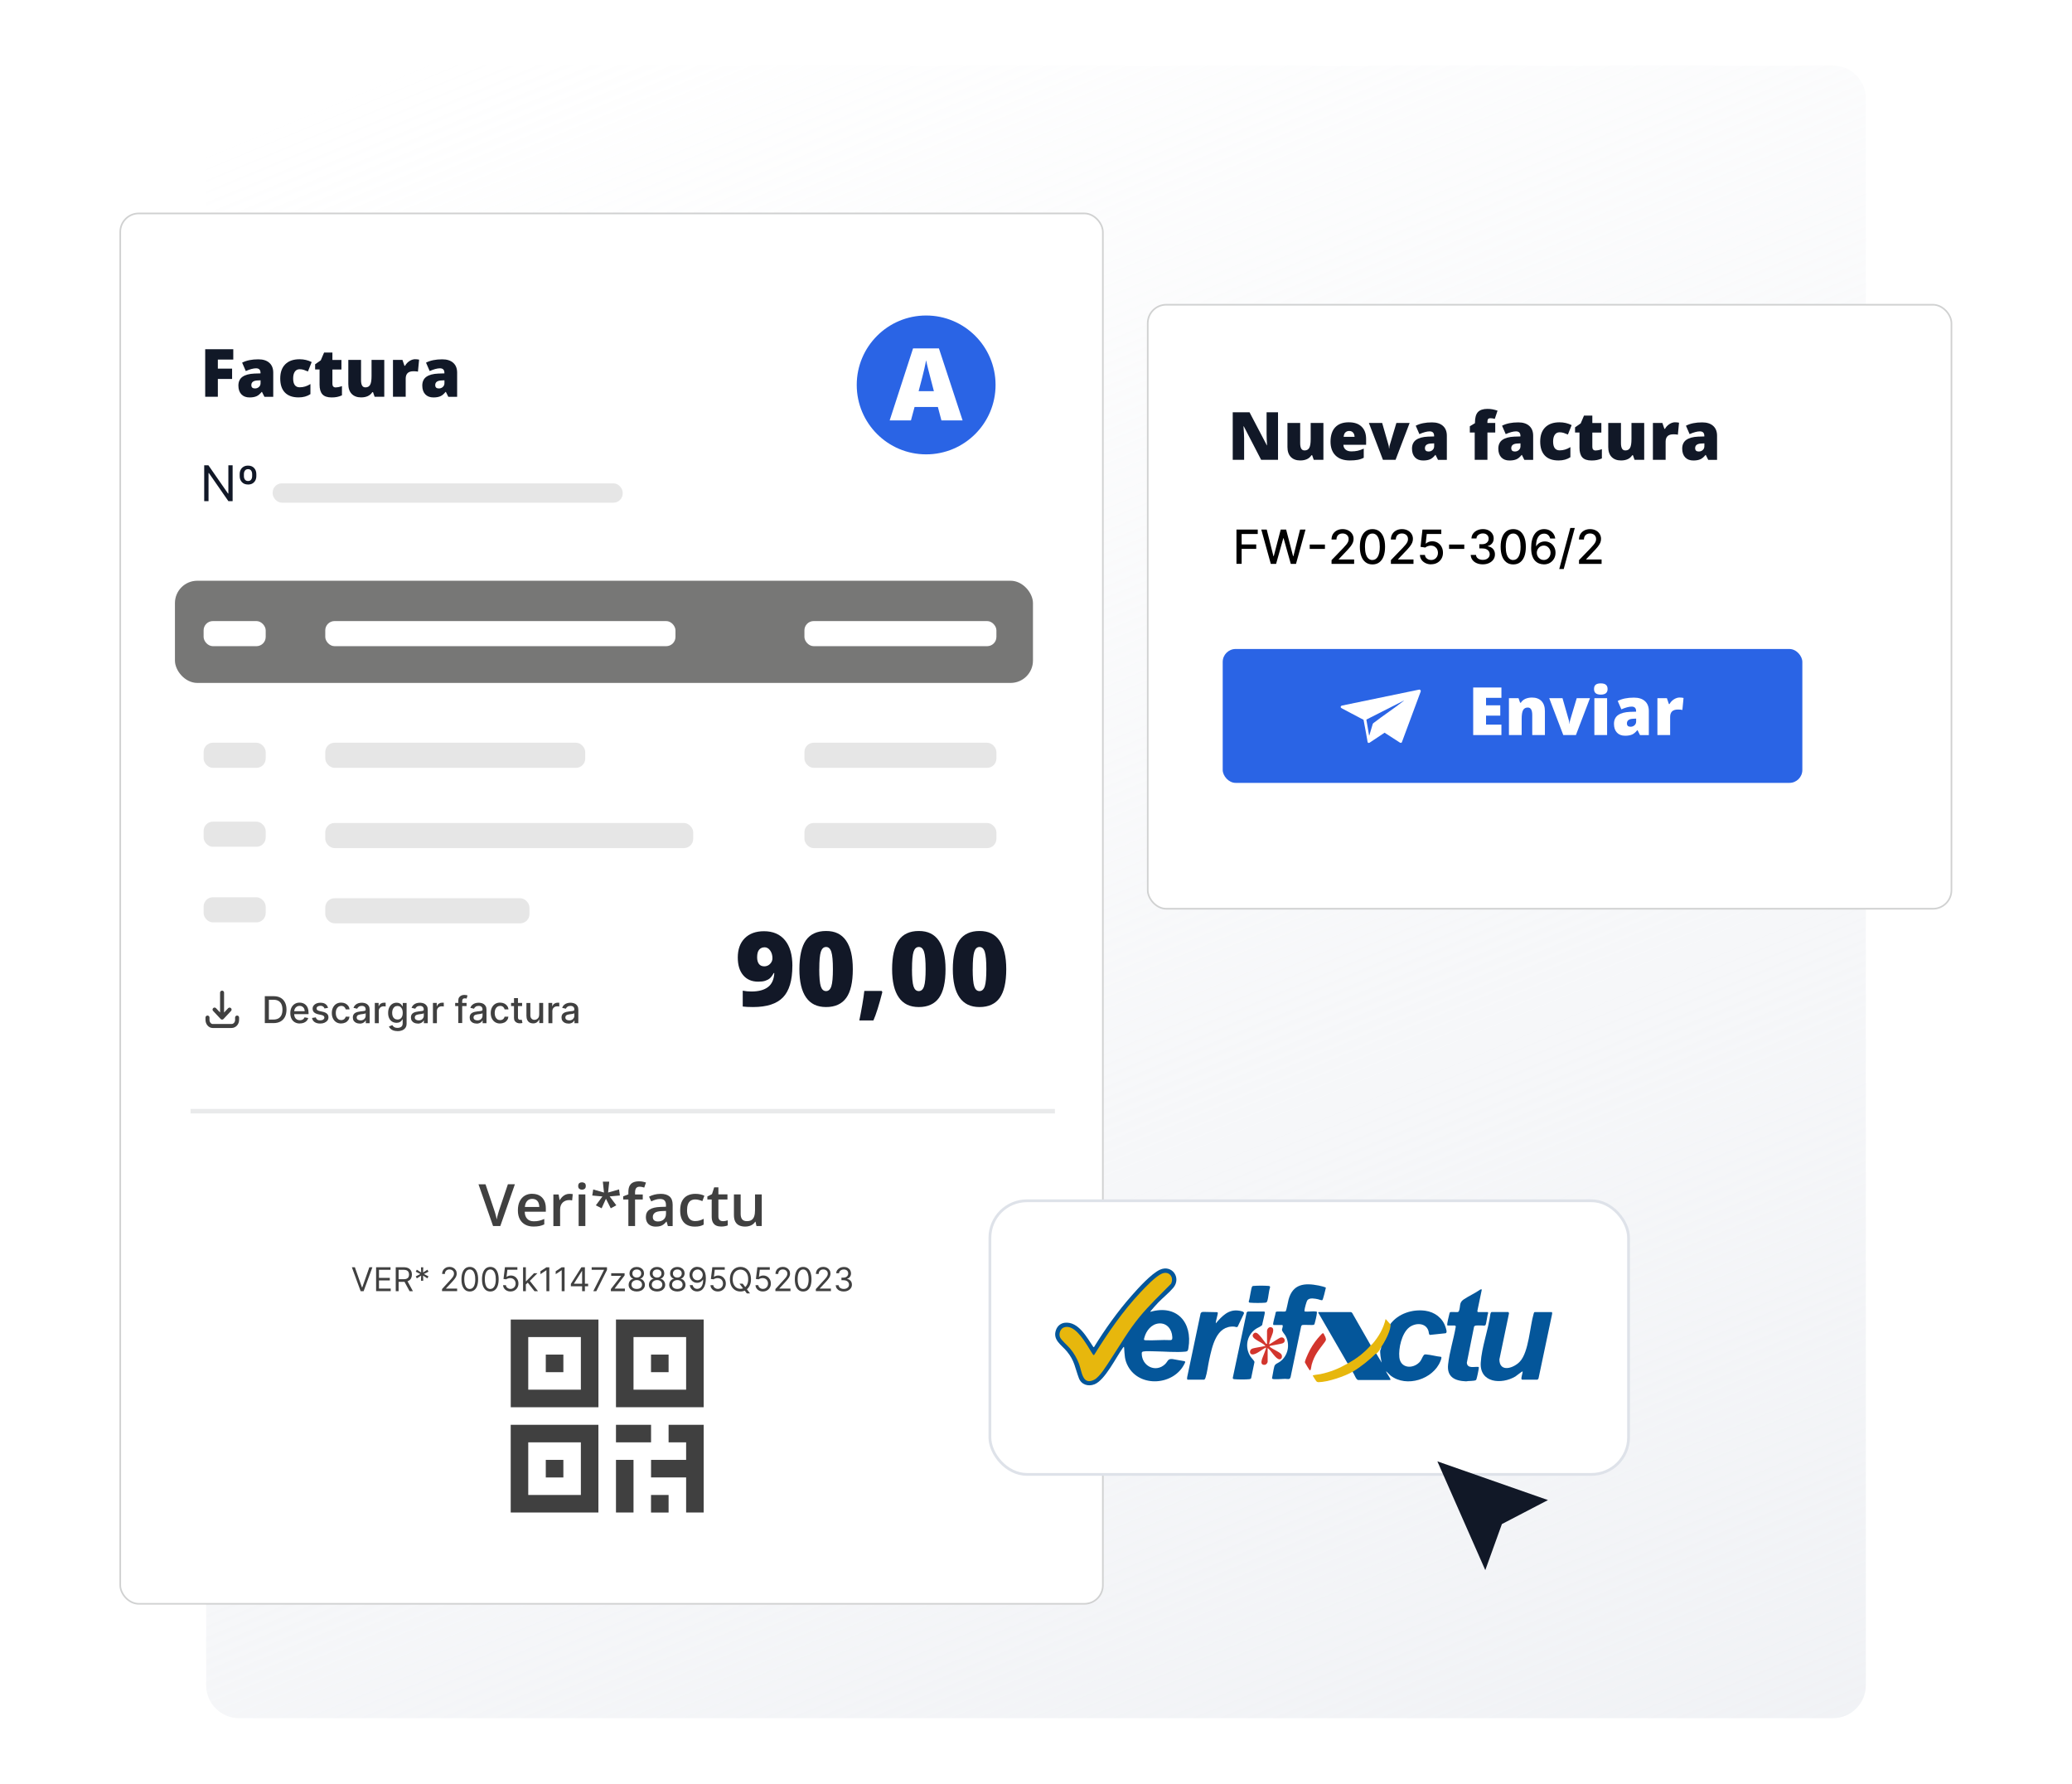 <?xml version="1.0" encoding="UTF-8"?>
<svg xmlns="http://www.w3.org/2000/svg" xmlns:xlink="http://www.w3.org/1999/xlink" id="Capa_1" data-name="Capa 1" viewBox="0 0 560 482">
  <defs>
    <style>
      .cls-1 {
        fill: #1d1d1b;
        opacity: .6;
      }

      .cls-2 {
        filter: url(#drop-shadow-22);
      }

      .cls-2, .cls-3 {
        stroke: #d0d1d1;
        stroke-miterlimit: 10;
        stroke-width: .44px;
      }

      .cls-2, .cls-3, .cls-4, .cls-5 {
        fill: #fff;
      }

      .cls-3 {
        filter: url(#drop-shadow-20);
      }

      .cls-6 {
        isolation: isolate;
        opacity: .1;
        stroke: #1f2937;
        stroke-width: 1.22px;
      }

      .cls-6, .cls-7 {
        fill: none;
      }

      .cls-8 {
        fill: #d2352d;
      }

      .cls-9 {
        fill: #e7b70d;
      }

      .cls-10 {
        fill: url(#Degradado_sin_nombre_2);
      }

      .cls-7 {
        stroke: #404040;
        stroke-linecap: round;
        stroke-linejoin: round;
        stroke-width: 1.08px;
      }

      .cls-11 {
        fill: #404040;
      }

      .cls-12 {
        fill: #111827;
      }

      .cls-13 {
        fill: #04579a;
      }

      .cls-14 {
        fill: #04569a;
      }

      .cls-15 {
        fill: #2a64e5;
      }

      .cls-5 {
        filter: url(#drop-shadow-23);
        stroke: #dee2e9;
        stroke-width: .75px;
      }

      .cls-16 {
        fill: #121827;
      }

      .cls-17 {
        fill: #e6e6e6;
      }
    </style>
    <linearGradient id="Degradado_sin_nombre_2" data-name="Degradado sin nombre 2" x1="317.47" y1="916.18" x2="588.41" y2="262.07" gradientTransform="translate(-140.96 907.34) scale(1 -1)" gradientUnits="userSpaceOnUse">
      <stop offset="0" stop-color="#edeff3" stop-opacity="0"></stop>
      <stop offset="1" stop-color="#edeff3"></stop>
    </linearGradient>
    <filter id="drop-shadow-20" x="25.05" y="50.32" width="280.32" height="390.48" filterUnits="userSpaceOnUse">
      <feOffset dx="1.18" dy="1.18"></feOffset>
      <feGaussianBlur result="blur" stdDeviation="2.36"></feGaussianBlur>
      <feFlood flood-color="#404040" flood-opacity=".35"></feFlood>
      <feComposite in2="blur" operator="in"></feComposite>
      <feComposite in="SourceGraphic"></feComposite>
    </filter>
    <filter id="drop-shadow-22" x="302.75" y="74.99" width="232.08" height="178.08" filterUnits="userSpaceOnUse">
      <feOffset dx="1.18" dy="1.18"></feOffset>
      <feGaussianBlur result="blur-2" stdDeviation="2.36"></feGaussianBlur>
      <feFlood flood-color="#404040" flood-opacity=".35"></feFlood>
      <feComposite in2="blur-2" operator="in"></feComposite>
      <feComposite in="SourceGraphic"></feComposite>
    </filter>
    <filter id="drop-shadow-23" x="259.94" y="316.98" width="187.68" height="89.04" filterUnits="userSpaceOnUse">
      <feOffset dx="1.18" dy="1.18"></feOffset>
      <feGaussianBlur result="blur-3" stdDeviation="2.36"></feGaussianBlur>
      <feFlood flood-color="#404040" flood-opacity=".35"></feFlood>
      <feComposite in2="blur-3" operator="in"></feComposite>
      <feComposite in="SourceGraphic"></feComposite>
    </filter>
  </defs>
  <path class="cls-10" d="M55.72,26.62c0-4.91,3.98-8.89,8.89-8.89h430.78c4.91,0,8.89,3.98,8.89,8.89v428.75c0,4.91-3.98,8.89-8.89,8.89H64.61c-4.91,0-8.89-3.98-8.89-8.89V26.62Z"></path>
  <rect class="cls-3" x="31.32" y="56.49" width="265.57" height="375.69" rx="5" ry="5"></rect>
  <g>
    <path class="cls-12" d="M58.88,107.21h-3.42v-12.85h7.59v2.79h-4.17v2.45h3.85v2.79h-3.85v4.83Z"></path>
    <path class="cls-12" d="M71.46,107.21l-.66-1.32h-.07c-.46.57-.93.97-1.42,1.18s-1.1.32-1.86.32c-.94,0-1.68-.28-2.21-.84s-.81-1.35-.81-2.37.37-1.85,1.11-2.37,1.81-.81,3.21-.87l1.66-.05v-.14c0-.82-.4-1.23-1.21-1.23-.73,0-1.65.25-2.77.74l-.99-2.27c1.16-.6,2.62-.9,4.39-.9,1.28,0,2.27.32,2.97.95s1.05,1.52,1.05,2.65v6.53h-2.38ZM68.91,104.96c.42,0,.77-.13,1.07-.4s.44-.61.44-1.03v-.77l-.79.04c-1.13.04-1.7.46-1.7,1.25,0,.61.33.91.98.91Z"></path>
    <path class="cls-12" d="M80.71,107.38c-1.63,0-2.86-.44-3.71-1.32s-1.26-2.14-1.26-3.79.45-2.93,1.36-3.84,2.2-1.36,3.88-1.36c1.15,0,2.24.25,3.26.76l-1.01,2.54c-.42-.18-.8-.33-1.15-.44s-.72-.16-1.1-.16c-.56,0-.99.22-1.29.65s-.46,1.05-.46,1.84c0,1.59.59,2.39,1.77,2.39,1.01,0,1.97-.29,2.9-.88v2.73c-.88.59-1.95.88-3.19.88Z"></path>
    <path class="cls-12" d="M90.76,104.67c.46,0,1.02-.11,1.66-.34v2.5c-.46.2-.9.34-1.32.43s-.91.13-1.47.13c-1.15,0-1.99-.28-2.5-.85s-.76-1.43-.76-2.61v-4.1h-1.2v-1.4l1.53-1.08.89-2.09h2.25v2h2.44v2.58h-2.44v3.88c0,.64.31.97.93.97Z"></path>
    <path class="cls-12" d="M101.25,107.21l-.43-1.24h-.2c-.29.46-.69.81-1.2,1.05s-1.11.36-1.81.36c-1.1,0-1.95-.32-2.56-.95s-.91-1.53-.91-2.69v-6.49h3.44v5.44c0,.65.09,1.14.28,1.48s.49.5.91.5c.59,0,1.01-.23,1.27-.7s.38-1.25.38-2.36v-4.36h3.44v9.96h-2.59Z"></path>
    <path class="cls-12" d="M112.23,97.07c.3,0,.58.02.85.07l.19.04-.31,3.24c-.28-.07-.67-.11-1.17-.11-.75,0-1.29.17-1.63.51s-.51.84-.51,1.48v4.9h-3.44v-9.96h2.56l.54,1.59h.17c.29-.53.69-.95,1.2-1.28s1.03-.49,1.55-.49Z"></path>
    <path class="cls-12" d="M121.16,107.21l-.66-1.32h-.07c-.46.57-.93.97-1.42,1.18s-1.1.32-1.86.32c-.94,0-1.68-.28-2.21-.84s-.81-1.35-.81-2.37.37-1.85,1.11-2.37,1.81-.81,3.21-.87l1.66-.05v-.14c0-.82-.4-1.23-1.21-1.23-.73,0-1.65.25-2.77.74l-.99-2.27c1.16-.6,2.62-.9,4.39-.9,1.28,0,2.27.32,2.97.95s1.05,1.52,1.05,2.65v6.53h-2.38ZM118.61,104.96c.42,0,.77-.13,1.07-.4s.44-.61.44-1.03v-.77l-.79.04c-1.13.04-1.7.46-1.7,1.25,0,.61.33.91.98.91Z"></path>
  </g>
  <rect class="cls-17" x="87.91" y="200.69" width="70.26" height="6.78" rx="2.5" ry="2.5"></rect>
  <rect class="cls-17" x="55.03" y="200.69" width="16.78" height="6.78" rx="2.5" ry="2.5"></rect>
  <rect class="cls-17" x="55.03" y="222.02" width="16.78" height="6.78" rx="2.5" ry="2.5"></rect>
  <rect class="cls-17" x="55.03" y="242.45" width="16.78" height="6.78" rx="2.5" ry="2.5"></rect>
  <rect class="cls-17" x="87.91" y="222.38" width="99.44" height="6.78" rx="2.5" ry="2.5"></rect>
  <rect class="cls-17" x="87.91" y="242.71" width="55.19" height="6.78" rx="2.5" ry="2.5"></rect>
  <rect class="cls-1" x="47.28" y="156.92" width="231.9" height="27.61" rx="6.04" ry="6.04"></rect>
  <rect class="cls-17" x="73.69" y="130.6" width="94.61" height="5.23" rx="2.5" ry="2.5"></rect>
  <rect class="cls-17" x="217.41" y="200.69" width="51.89" height="6.78" rx="2.5" ry="2.5"></rect>
  <rect class="cls-4" x="87.91" y="167.82" width="94.65" height="6.78" rx="2.5" ry="2.5"></rect>
  <rect class="cls-4" x="55.03" y="167.82" width="16.78" height="6.78" rx="2.5" ry="2.5"></rect>
  <rect class="cls-4" x="217.41" y="167.82" width="51.89" height="6.78" rx="2.5" ry="2.5"></rect>
  <rect class="cls-17" x="217.41" y="222.38" width="51.89" height="6.78" rx="2.5" ry="2.5"></rect>
  <g>
    <path class="cls-12" d="M62.87,125.73v9.69h-1.14l-5.28-7.61h-.09v7.61h-1.17v-9.69h1.14l5.3,7.63h.09v-7.63h1.16Z"></path>
    <path class="cls-12" d="M64.78,128.63v-.51c0-.45.09-.85.27-1.19.18-.35.44-.62.78-.82.34-.2.74-.3,1.2-.3.7,0,1.25.22,1.65.65.4.43.6.99.6,1.66v.51c0,.45-.09.84-.27,1.19-.18.34-.44.61-.77.81-.33.2-.73.29-1.19.29-.7,0-1.25-.21-1.66-.64s-.61-.98-.61-1.65ZM65.92,128.12v.51c0,.39.09.71.28.96.19.25.47.38.85.38s.64-.13.83-.38c.18-.25.27-.58.27-.96v-.51c0-.38-.09-.7-.27-.96-.18-.26-.46-.39-.84-.39s-.65.13-.84.39-.28.58-.28.96Z"></path>
  </g>
  <circle class="cls-15" cx="250.31" cy="104.01" r="18.76"></circle>
  <path class="cls-4" d="M254.44,113.6l-.96-3.63h-6.3l-.98,3.63h-5.75l6.32-19.46h6.99l6.4,19.46h-5.73ZM252.4,105.68l-.83-3.18c-.19-.71-.43-1.62-.71-2.74-.28-1.12-.46-1.93-.55-2.41-.08.45-.24,1.19-.47,2.23s-.75,3.07-1.56,6.11h4.12Z"></path>
  <g>
    <path class="cls-11" d="M161.74,356.54v23.71s-23.7,0-23.7,0v-23.7h23.7ZM156.99,361.28h-14.22v14.22h14.22v-14.22Z"></path>
    <path class="cls-11" d="M190.18,356.54v23.7h-23.7v-23.7h23.7ZM185.44,361.28h-14.22v14.22h14.22v-14.22Z"></path>
    <path class="cls-11" d="M138.03,384.99h23.7v23.7h-23.7v-23.7ZM156.99,389.73h-14.22v14.22h14.22v-14.22Z"></path>
    <polygon class="cls-11" points="190.18 384.99 190.18 408.69 185.44 408.69 185.44 399.21 175.96 399.21 175.96 394.47 185.44 394.47 185.44 389.73 180.7 389.73 180.7 384.99 190.18 384.99"></polygon>
    <rect class="cls-11" x="166.48" y="394.47" width="4.74" height="14.22"></rect>
    <rect class="cls-11" x="166.48" y="384.99" width="9.48" height="4.74"></rect>
    <rect class="cls-11" x="175.95" y="403.95" width="4.75" height="4.75"></rect>
    <rect class="cls-11" x="147.51" y="366.02" width="4.75" height="4.75"></rect>
    <rect class="cls-11" x="175.95" y="366.02" width="4.75" height="4.75"></rect>
    <rect class="cls-11" x="147.51" y="394.47" width="4.75" height="4.75"></rect>
  </g>
  <g>
    <path class="cls-11" d="M139.16,320l-3.94,11.28h-1.96l-3.94-11.28h1.9l2.38,7.07c.07.21.15.46.24.75s.17.59.24.89c.08.3.13.56.17.79.04-.23.1-.5.17-.79.07-.3.15-.59.24-.89s.16-.54.23-.76l2.38-7.06h1.9Z"></path>
    <path class="cls-11" d="M143.86,322.58c.76,0,1.42.16,1.96.47.55.31.96.76,1.26,1.33.29.58.44,1.27.44,2.07v.97h-5.7c.02.83.24,1.47.67,1.91.42.45,1.02.67,1.79.67.55,0,1.04-.05,1.47-.16.44-.11.88-.26,1.35-.47v1.47c-.43.2-.86.35-1.3.44s-.97.14-1.59.14c-.84,0-1.58-.16-2.21-.49-.63-.33-1.13-.81-1.49-1.46s-.54-1.45-.54-2.42.16-1.77.49-2.44.78-1.18,1.37-1.53c.59-.35,1.27-.52,2.05-.52ZM143.86,323.94c-.57,0-1.03.19-1.38.56-.35.37-.56.91-.62,1.63h3.89c0-.43-.08-.81-.21-1.13s-.34-.59-.62-.77-.63-.28-1.05-.28Z"></path>
    <path class="cls-11" d="M153.89,322.58c.14,0,.3,0,.47.02.17.01.32.04.44.06l-.17,1.7c-.11-.03-.24-.05-.4-.07s-.3-.02-.42-.02c-.32,0-.63.05-.93.16-.29.11-.55.27-.78.48-.23.21-.4.48-.53.8s-.19.69-.19,1.11v4.47h-1.82v-8.54h1.42l.25,1.5h.08c.17-.3.38-.58.63-.83s.54-.45.87-.61c.33-.15.69-.23,1.08-.23Z"></path>
    <path class="cls-11" d="M157.3,319.47c.28,0,.52.08.72.22.2.15.3.41.3.77s-.1.62-.3.77-.44.23-.72.23-.53-.08-.73-.23-.3-.41-.3-.77.1-.62.3-.77c.2-.15.44-.22.73-.22ZM158.2,322.74v8.54h-1.81v-8.54h1.81Z"></path>
    <path class="cls-11" d="M164.66,319.28l-.31,2.95,2.96-.84.23,1.64-2.77.25,1.8,2.4-1.5.81-1.3-2.58-1.17,2.58-1.56-.8,1.78-2.4-2.75-.25.26-1.64,2.91.84-.31-2.95h1.72Z"></path>
    <path class="cls-11" d="M173.72,324.12h-2.08v7.16h-1.81v-7.16h-1.4v-.87l1.4-.53v-.59c0-.73.11-1.3.34-1.73.23-.43.56-.73.99-.92.43-.19.94-.28,1.54-.28.39,0,.75.03,1.07.1s.6.14.82.22l-.47,1.37c-.17-.06-.37-.11-.59-.16-.22-.05-.45-.07-.69-.07-.41,0-.71.13-.91.39-.19.26-.29.63-.29,1.13v.58h2.08v1.38Z"></path>
    <path class="cls-11" d="M178.52,322.58c1.08,0,1.9.24,2.45.72s.83,1.22.83,2.24v5.75h-1.29l-.35-1.21h-.06c-.24.31-.49.56-.75.76-.26.2-.55.35-.89.45s-.75.15-1.23.15c-.51,0-.96-.09-1.37-.28-.4-.19-.72-.47-.95-.86-.23-.39-.35-.88-.35-1.47,0-.88.33-1.54.98-1.98s1.65-.69,2.97-.73l1.48-.05v-.45c0-.59-.14-1.01-.41-1.27-.27-.25-.66-.38-1.16-.38-.43,0-.84.06-1.24.19-.4.12-.79.28-1.17.46l-.59-1.28c.42-.22.89-.4,1.42-.54s1.09-.21,1.66-.21ZM180,327.2l-1.1.04c-.91.03-1.54.19-1.91.46-.37.28-.55.66-.55,1.14,0,.42.13.73.38.92.25.19.58.29,1,.29.63,0,1.15-.18,1.56-.54.41-.36.62-.88.62-1.58v-.74Z"></path>
    <path class="cls-11" d="M187.78,331.44c-.81,0-1.51-.16-2.1-.47s-1.05-.79-1.37-1.44c-.32-.65-.48-1.47-.48-2.47s.17-1.89.52-2.55c.35-.66.83-1.14,1.45-1.46.62-.31,1.33-.47,2.13-.47.51,0,.97.05,1.39.15s.76.22,1.05.37l-.54,1.45c-.31-.13-.64-.24-.96-.32s-.65-.13-.95-.13c-.5,0-.91.11-1.25.33-.33.22-.58.55-.74.99s-.24.98-.24,1.63.08,1.16.25,1.59c.16.43.41.75.73.97.32.22.72.33,1.2.33s.89-.06,1.26-.17c.37-.11.72-.26,1.05-.44v1.57c-.32.19-.67.32-1.04.41s-.83.13-1.37.13Z"></path>
    <path class="cls-11" d="M195.36,329.97c.24,0,.47-.02.7-.07.23-.04.44-.1.63-.16v1.37c-.2.09-.46.16-.78.22-.32.06-.65.09-1,.09-.48,0-.92-.08-1.3-.24s-.69-.44-.92-.84c-.23-.4-.34-.94-.34-1.64v-4.59h-1.17v-.81l1.25-.64.59-1.83h1.14v1.9h2.45v1.38h-2.45v4.57c0,.43.11.75.32.96.22.21.5.32.86.32Z"></path>
    <path class="cls-11" d="M205.88,322.74v8.54h-1.43l-.25-1.15h-.1c-.18.29-.41.54-.69.73-.28.19-.59.34-.93.43-.34.09-.7.14-1.07.14-.64,0-1.19-.11-1.65-.33s-.8-.56-1.04-1.01c-.24-.46-.36-1.05-.36-1.77v-5.58h1.82v5.24c0,.66.13,1.16.41,1.49.27.33.69.49,1.26.49s.99-.11,1.31-.34.55-.56.69-1c.14-.44.21-.99.21-1.63v-4.25h1.82Z"></path>
  </g>
  <g>
    <path class="cls-11" d="M95.91,342.42l1.92,5.44h.08l1.92-5.44h.82l-2.37,6.46h-.81l-2.37-6.46h.82Z"></path>
    <path class="cls-11" d="M101.65,348.88v-6.46h3.9v.69h-3.12v2.18h2.92v.69h-2.92v2.2h3.17v.69h-3.95Z"></path>
    <path class="cls-11" d="M106.96,348.88v-6.46h2.18c.5,0,.92.09,1.24.26.32.17.56.41.72.71.16.3.23.64.23,1.02s-.08.72-.23,1.01c-.16.29-.39.53-.72.69-.32.17-.73.25-1.23.25h-1.77v-.71h1.74c.34,0,.62-.05.83-.15.21-.1.36-.24.46-.43.1-.19.14-.41.14-.67s-.05-.48-.14-.68c-.1-.19-.25-.34-.46-.45-.21-.11-.49-.16-.84-.16h-1.38v5.77h-.78ZM110.01,345.98l1.59,2.9h-.91l-1.57-2.9h.88Z"></path>
    <path class="cls-11" d="M113.78,346.06l.05-1.39-1.17.75-.3-.53,1.24-.64-1.24-.64.3-.53,1.17.75-.05-1.39h.61l-.05,1.39,1.17-.75.3.53-1.24.64,1.24.64-.3.53-1.17-.75.05,1.39h-.61Z"></path>
    <path class="cls-11" d="M119.47,348.88v-.57l2.13-2.33c.25-.27.46-.51.62-.71s.28-.39.36-.57.12-.37.12-.57c0-.23-.05-.42-.16-.59-.11-.17-.26-.29-.44-.39-.19-.09-.4-.14-.63-.14-.25,0-.46.05-.65.15-.18.1-.33.25-.43.43-.1.18-.15.4-.15.64h-.74c0-.38.09-.71.26-1,.17-.29.41-.51.71-.67.3-.16.64-.24,1.02-.24s.71.08,1.01.24c.29.16.52.38.69.65.17.27.25.57.25.91,0,.24-.04.47-.13.7-.08.23-.23.48-.44.75-.21.28-.5.61-.87,1.01l-1.45,1.55v.05h3v.69h-4.08Z"></path>
    <path class="cls-11" d="M126.96,348.97c-.48,0-.88-.13-1.21-.39-.33-.26-.59-.64-.77-1.13-.18-.5-.26-1.09-.26-1.8s.09-1.29.27-1.79.43-.87.77-1.14c.33-.26.74-.39,1.21-.39s.87.13,1.21.39.59.64.77,1.14.27,1.09.27,1.79-.09,1.3-.26,1.8c-.18.5-.43.87-.77,1.13-.33.26-.74.39-1.21.39ZM126.96,348.28c.47,0,.84-.23,1.1-.68s.39-1.1.39-1.94c0-.56-.06-1.04-.18-1.43-.12-.39-.29-.69-.51-.9s-.49-.31-.8-.31c-.47,0-.83.23-1.09.69-.26.46-.39,1.11-.39,1.95,0,.56.06,1.04.18,1.43s.29.69.51.89c.22.2.49.31.8.31Z"></path>
    <path class="cls-11" d="M132.51,348.97c-.47,0-.88-.13-1.21-.39-.33-.26-.59-.64-.77-1.13-.18-.5-.26-1.09-.26-1.8s.09-1.29.27-1.79.43-.87.77-1.14c.34-.26.74-.39,1.21-.39s.88.13,1.21.39c.33.26.59.64.77,1.14s.27,1.09.27,1.79-.09,1.3-.26,1.8c-.18.5-.43.87-.77,1.13-.33.26-.74.39-1.21.39ZM132.51,348.28c.47,0,.84-.23,1.1-.68s.39-1.1.39-1.94c0-.56-.06-1.04-.18-1.43s-.29-.69-.51-.9c-.22-.21-.49-.31-.8-.31-.47,0-.83.23-1.09.69-.26.46-.39,1.11-.39,1.95,0,.56.06,1.04.18,1.43.12.39.29.69.51.89s.49.31.8.31Z"></path>
    <path class="cls-11" d="M137.97,348.97c-.37,0-.7-.07-1-.22-.3-.15-.53-.35-.71-.61s-.28-.55-.29-.88h.76c.03.29.16.53.4.72.24.19.52.29.85.29.26,0,.5-.06.71-.19s.37-.29.49-.51c.12-.22.18-.46.18-.74s-.06-.53-.18-.75c-.12-.22-.29-.4-.51-.53-.21-.13-.46-.19-.74-.2-.2,0-.4.03-.61.09-.21.06-.38.14-.51.24l-.73-.09.39-3.18h3.36v.69h-2.7l-.23,1.91h.04c.13-.1.3-.19.5-.26.2-.07.41-.1.62-.1.4,0,.75.09,1.06.28.31.19.55.45.73.77s.27.7.27,1.12-.09.78-.28,1.1c-.18.32-.44.58-.76.76-.32.19-.69.28-1.1.28Z"></path>
    <path class="cls-11" d="M141.37,348.88v-6.46h.75v6.46h-.75ZM142.06,347.12v-.92s.14,0,.14,0l2.12-2.16h.92l-2.26,2.28h-.06l-.86.8ZM144.45,348.88l-1.89-2.4.53-.52,2.31,2.92h-.95Z"></path>
    <path class="cls-11" d="M148.46,342.42v6.46h-.78v-5.64h-.04l-1.58,1.05v-.79l1.62-1.07h.78Z"></path>
    <path class="cls-11" d="M152.59,342.42v6.46h-.78v-5.64h-.04l-1.58,1.05v-.79l1.62-1.07h.78Z"></path>
    <path class="cls-11" d="M154.29,347.56v-.64l2.84-4.49h.47v1h-.32l-2.15,3.39v.05h3.82v.69h-4.67ZM157.33,348.88v-6.46h.75v6.46h-.75Z"></path>
    <path class="cls-11" d="M160.35,348.88l2.89-5.72v-.05h-3.33v-.69h4.14v.73l-2.88,5.73h-.82Z"></path>
    <path class="cls-11" d="M165.1,348.88v-.57l2.75-3.53v-.05h-2.66v-.69h3.62v.59l-2.68,3.51v.05h2.76v.69h-3.8Z"></path>
    <path class="cls-11" d="M172.1,348.97c-.43,0-.82-.08-1.15-.23s-.59-.37-.77-.64c-.19-.27-.28-.58-.28-.93,0-.27.05-.53.16-.76s.26-.43.45-.58c.19-.16.4-.26.64-.3v-.04c-.31-.08-.56-.25-.74-.52-.18-.27-.27-.57-.27-.92,0-.33.08-.62.25-.88.17-.26.4-.46.7-.61.29-.15.63-.22,1.01-.22s.71.07,1,.22c.29.15.53.35.7.61s.25.55.26.88c0,.34-.09.65-.28.92-.18.27-.43.44-.73.52v.04c.23.04.44.14.63.3.19.16.34.35.45.58.11.23.17.49.17.76,0,.35-.1.66-.28.93-.19.27-.44.49-.77.64s-.71.23-1.14.23ZM172.1,348.28c.29,0,.54-.05.76-.14.21-.09.38-.23.49-.4.12-.17.17-.37.18-.61,0-.24-.07-.46-.19-.65-.12-.19-.29-.33-.51-.44-.21-.11-.46-.16-.73-.16s-.52.05-.74.16-.38.25-.51.44c-.12.19-.18.4-.18.65,0,.23.05.43.17.61.11.17.28.31.49.4.21.09.47.14.76.14ZM172.1,345.21c.23,0,.44-.05.62-.14s.32-.22.42-.39c.1-.17.16-.36.16-.58,0-.22-.05-.41-.15-.57-.1-.16-.24-.29-.42-.38-.18-.09-.39-.13-.62-.13s-.45.04-.63.13c-.18.09-.32.22-.42.38-.1.16-.15.35-.15.57,0,.22.05.42.15.58.1.17.24.29.42.39.18.09.39.14.62.14Z"></path>
    <path class="cls-11" d="M177.58,348.97c-.43,0-.82-.08-1.15-.23s-.59-.37-.77-.64c-.19-.27-.28-.58-.28-.93,0-.27.05-.53.16-.76s.26-.43.45-.58c.19-.16.4-.26.64-.3v-.04c-.31-.08-.56-.25-.74-.52-.18-.27-.27-.57-.27-.92,0-.33.08-.62.25-.88.17-.26.4-.46.7-.61.29-.15.63-.22,1.01-.22s.71.07,1,.22c.29.15.53.35.7.61s.25.55.26.88c0,.34-.09.65-.28.92-.18.27-.43.44-.73.52v.04c.23.04.44.14.63.3.19.16.34.35.45.58.11.23.17.49.17.76,0,.35-.1.66-.28.93-.19.27-.44.49-.77.64s-.71.23-1.14.23ZM177.58,348.28c.29,0,.54-.05.76-.14.21-.09.38-.23.49-.4.12-.17.17-.37.18-.61,0-.24-.07-.46-.19-.65-.12-.19-.29-.33-.51-.44-.21-.11-.46-.16-.73-.16s-.52.05-.74.16-.38.25-.51.44c-.12.19-.18.4-.18.65,0,.23.05.43.17.61.11.17.28.31.49.4.21.09.47.14.76.14ZM177.58,345.21c.23,0,.44-.05.62-.14s.32-.22.42-.39c.1-.17.16-.36.16-.58,0-.22-.05-.41-.15-.57-.1-.16-.24-.29-.42-.38-.18-.09-.39-.13-.62-.13s-.45.04-.63.13c-.18.09-.32.22-.42.38-.1.16-.15.35-.15.57,0,.22.05.42.15.58.1.17.24.29.42.39.18.09.39.14.62.14Z"></path>
    <path class="cls-11" d="M183.06,348.97c-.43,0-.82-.08-1.15-.23-.33-.15-.59-.37-.77-.64-.18-.27-.28-.58-.27-.93,0-.27.05-.53.16-.76s.26-.43.45-.58c.19-.16.4-.26.64-.3v-.04c-.31-.08-.55-.25-.74-.52-.18-.27-.27-.57-.27-.92,0-.33.08-.62.25-.88.17-.26.4-.46.7-.61.3-.15.63-.22,1.01-.22s.71.07,1,.22c.29.15.53.35.7.61.17.26.25.55.26.88,0,.34-.1.65-.28.92-.18.27-.43.44-.73.52v.04c.23.04.44.14.63.3.19.16.34.35.45.58s.17.49.17.76c0,.35-.1.66-.28.93-.19.27-.44.49-.77.64s-.71.23-1.14.23ZM183.06,348.28c.29,0,.54-.05.76-.14.21-.09.38-.23.49-.4.12-.17.17-.37.18-.61,0-.24-.07-.46-.19-.65-.12-.19-.29-.33-.51-.44-.21-.11-.46-.16-.73-.16s-.52.05-.74.16-.38.25-.51.44c-.12.19-.18.4-.18.65,0,.23.05.43.17.61.12.17.28.31.49.4s.47.14.76.14ZM183.06,345.21c.23,0,.44-.05.62-.14.18-.09.32-.22.42-.39.1-.17.16-.36.16-.58,0-.22-.05-.41-.15-.57-.1-.16-.24-.29-.42-.38-.18-.09-.39-.13-.62-.13s-.45.04-.63.13c-.18.09-.32.22-.42.38-.1.16-.15.35-.15.57,0,.22.05.42.15.58.1.17.24.29.42.39s.39.14.62.14Z"></path>
    <path class="cls-11" d="M188.52,342.33c.26,0,.53.05.79.15.26.1.51.26.73.49s.39.54.53.93c.13.39.2.89.2,1.48s-.05,1.08-.16,1.53c-.11.45-.26.82-.47,1.12-.2.31-.45.54-.74.69-.29.16-.62.24-.98.24s-.68-.07-.97-.22c-.28-.14-.51-.34-.69-.6s-.29-.56-.34-.9h.77c.07.3.21.54.42.73s.48.29.82.29c.5,0,.89-.22,1.18-.65.29-.44.43-1.05.43-1.85h-.05c-.12.18-.26.33-.42.46-.16.13-.34.23-.54.3-.2.07-.41.1-.63.1-.37,0-.71-.09-1.02-.28-.31-.18-.55-.44-.74-.76-.18-.32-.28-.69-.28-1.11s.09-.76.27-1.09c.18-.33.43-.59.75-.79.32-.2.7-.29,1.14-.28ZM188.52,343.03c-.27,0-.5.07-.71.2-.21.13-.38.31-.5.53s-.18.47-.18.74.06.51.18.73c.12.22.28.39.49.52.21.13.44.19.71.19.2,0,.39-.04.56-.12.17-.08.32-.19.45-.33.13-.14.23-.29.3-.47.07-.17.11-.36.11-.55,0-.25-.06-.49-.18-.71-.12-.22-.29-.4-.5-.54-.21-.14-.45-.21-.72-.21Z"></path>
    <path class="cls-11" d="M194.02,348.97c-.37,0-.7-.07-1-.22-.3-.15-.53-.35-.71-.61s-.28-.55-.29-.88h.76c.03.29.16.53.4.72.24.19.52.29.85.29.26,0,.5-.06.71-.19s.37-.29.49-.51c.12-.22.18-.46.18-.74s-.06-.53-.18-.75c-.12-.22-.29-.4-.51-.53-.21-.13-.46-.19-.74-.2-.2,0-.4.03-.61.09-.21.06-.38.14-.51.24l-.73-.09.39-3.18h3.36v.69h-2.7l-.23,1.91h.04c.13-.1.3-.19.5-.26.2-.07.41-.1.62-.1.4,0,.75.09,1.06.28.31.19.55.45.73.77s.27.7.27,1.12-.09.78-.28,1.1c-.18.32-.44.58-.76.76-.32.19-.69.28-1.1.28Z"></path>
    <path class="cls-11" d="M202.97,345.65c0,.68-.12,1.27-.37,1.77s-.58.88-1.01,1.15c-.43.27-.92.4-1.47.4s-1.04-.13-1.47-.4c-.43-.27-.77-.65-1.01-1.15s-.37-1.09-.37-1.77.12-1.27.37-1.77c.25-.5.58-.88,1.01-1.15.43-.27.92-.4,1.47-.4s1.04.13,1.47.4c.43.27.77.65,1.01,1.15.25.5.37,1.09.37,1.77ZM202.21,345.65c0-.56-.09-1.03-.28-1.42-.19-.38-.44-.68-.75-.87-.32-.2-.67-.3-1.06-.3s-.75.1-1.06.3c-.32.2-.57.49-.75.87-.19.38-.28.86-.28,1.42s.09,1.03.28,1.42c.19.38.44.68.75.87.32.2.67.3,1.06.3s.75-.1,1.06-.3c.32-.2.57-.49.75-.87.19-.38.28-.86.28-1.42ZM199.87,346.86h.86l.72.95.19.25,1.07,1.43h-.86l-.71-.95-.18-.24-1.1-1.44Z"></path>
    <path class="cls-11" d="M206.19,348.97c-.37,0-.7-.07-1-.22-.3-.15-.53-.35-.71-.61s-.28-.55-.29-.88h.76c.03.29.16.53.4.72.24.19.52.29.85.29.26,0,.5-.06.71-.19.21-.12.37-.29.49-.51s.18-.46.18-.74-.06-.53-.18-.75c-.12-.22-.29-.4-.51-.53-.21-.13-.46-.19-.74-.2-.2,0-.4.03-.61.09-.21.06-.38.14-.51.24l-.73-.09.39-3.18h3.36v.69h-2.7l-.23,1.91h.04c.13-.1.3-.19.5-.26.2-.07.41-.1.62-.1.4,0,.75.09,1.06.28.31.19.55.45.73.77s.27.7.27,1.12-.09.78-.28,1.1c-.18.32-.44.58-.76.76-.32.19-.69.28-1.1.28Z"></path>
    <path class="cls-11" d="M209.57,348.88v-.57l2.13-2.33c.25-.27.46-.51.62-.71.16-.2.28-.39.36-.57.08-.18.12-.37.12-.57,0-.23-.05-.42-.16-.59-.11-.17-.26-.29-.44-.39-.19-.09-.4-.14-.63-.14-.25,0-.46.05-.65.15-.18.1-.33.25-.43.43s-.15.4-.15.64h-.75c0-.38.09-.71.26-1s.41-.51.71-.67.64-.24,1.02-.24.71.08,1.01.24c.29.16.52.38.69.65.17.27.25.57.25.91,0,.24-.04.47-.13.7-.08.23-.23.48-.44.75-.21.28-.5.61-.87,1.01l-1.45,1.55v.05h3v.69h-4.08Z"></path>
    <path class="cls-11" d="M217.06,348.97c-.48,0-.88-.13-1.21-.39-.33-.26-.59-.64-.77-1.13-.18-.5-.26-1.09-.26-1.8s.09-1.29.27-1.79.43-.87.77-1.14c.33-.26.74-.39,1.21-.39s.87.13,1.21.39.59.64.77,1.14.27,1.09.27,1.79-.09,1.3-.26,1.8c-.18.5-.43.87-.77,1.13-.33.26-.74.39-1.21.39ZM217.06,348.28c.47,0,.84-.23,1.1-.68s.39-1.1.39-1.94c0-.56-.06-1.04-.18-1.43-.12-.39-.29-.69-.51-.9s-.49-.31-.8-.31c-.47,0-.83.23-1.09.69-.26.46-.39,1.11-.39,1.95,0,.56.06,1.04.18,1.43s.29.69.51.89c.22.2.49.31.8.31Z"></path>
    <path class="cls-11" d="M220.5,348.88v-.57l2.13-2.33c.25-.27.46-.51.62-.71.16-.2.28-.39.36-.57.08-.18.12-.37.12-.57,0-.23-.05-.42-.16-.59-.11-.17-.26-.29-.44-.39-.19-.09-.4-.14-.63-.14-.25,0-.46.05-.65.15-.18.1-.33.25-.43.43s-.15.4-.15.64h-.75c0-.38.09-.71.26-1s.41-.51.71-.67.64-.24,1.02-.24.71.08,1.01.24c.29.16.52.38.69.65.17.27.25.57.25.91,0,.24-.04.47-.13.7-.08.23-.23.48-.44.75-.21.28-.5.61-.87,1.01l-1.45,1.55v.05h3v.69h-4.08Z"></path>
    <path class="cls-11" d="M228.06,348.97c-.42,0-.79-.07-1.11-.21-.33-.14-.58-.34-.77-.6-.19-.25-.29-.55-.31-.89h.79c.02.21.09.39.21.54.13.15.29.27.5.35s.43.12.68.12c.28,0,.52-.05.74-.15.21-.1.38-.23.5-.4.12-.17.18-.37.18-.6,0-.24-.06-.45-.18-.63s-.29-.32-.52-.43c-.23-.1-.5-.15-.83-.15h-.52v-.69h.52c.26,0,.48-.05.68-.14s.35-.22.46-.39c.11-.17.17-.37.17-.59s-.05-.41-.14-.57-.23-.29-.41-.38c-.18-.09-.38-.14-.62-.14-.22,0-.43.04-.63.12-.2.08-.36.2-.48.35-.12.15-.19.34-.2.55h-.76c.01-.34.11-.64.31-.89.19-.25.44-.45.75-.6.31-.14.65-.21,1.02-.21.4,0,.74.08,1.03.24.29.16.51.37.66.64s.23.55.23.85c0,.36-.1.67-.29.93s-.45.43-.77.53v.05c.41.07.73.24.96.52.23.28.34.62.34,1.03,0,.35-.09.67-.29.94-.19.28-.45.5-.78.66s-.7.24-1.12.24Z"></path>
  </g>
  <path class="cls-7" d="M56.08,274.95v.63c0,.89.63,1.65,1.4,1.65h5.08c.89,0,1.52-.76,1.52-1.65v-.63M62.05,272.8l-2.03,2.16M60.02,274.95l-2.03-2.16M60.02,274.95v-6.73"></path>
  <g>
    <path class="cls-11" d="M73.92,276.45h-2.35v-7.27h2.43c.71,0,1.32.14,1.84.43s.9.71,1.18,1.25.41,1.19.41,1.94-.14,1.41-.41,1.95c-.28.54-.67.96-1.2,1.26-.52.29-1.15.44-1.89.44ZM72.67,275.49h1.2c.55,0,1.01-.1,1.38-.31.37-.21.64-.51.82-.91.18-.4.27-.89.27-1.46s-.09-1.05-.27-1.45c-.18-.4-.45-.7-.81-.91s-.8-.31-1.33-.31h-1.26v5.35Z"></path>
    <path class="cls-11" d="M81.05,276.56c-.54,0-1-.12-1.39-.35-.39-.23-.69-.56-.89-.98-.21-.42-.31-.91-.31-1.48s.1-1.05.31-1.48.5-.76.88-1c.38-.24.82-.36,1.33-.36.31,0,.61.05.89.15.29.1.55.26.78.48s.41.5.54.85c.13.35.2.77.2,1.26v.38h-4.34v-.8h3.3c0-.28-.06-.53-.17-.74s-.27-.39-.48-.51c-.21-.13-.44-.19-.72-.19-.3,0-.56.07-.78.22-.22.15-.39.33-.51.57-.12.23-.18.49-.18.76v.62c0,.37.06.67.19.93.13.26.31.45.54.58s.5.2.81.2c.2,0,.38-.03.55-.09.17-.06.31-.14.43-.26.12-.12.21-.26.28-.43l1,.18c-.08.3-.22.55-.43.78-.21.22-.47.39-.78.51-.31.12-.67.18-1.06.18Z"></path>
    <path class="cls-11" d="M88.66,272.33l-.96.17c-.04-.12-.1-.24-.19-.35s-.2-.2-.35-.27c-.15-.07-.33-.11-.55-.11-.3,0-.55.07-.75.2s-.3.31-.3.52c0,.18.07.33.2.44.13.11.35.2.65.27l.87.2c.5.12.88.29,1.12.54.25.24.37.55.37.94,0,.33-.09.62-.28.87-.19.25-.45.45-.79.6s-.72.22-1.16.22c-.61,0-1.11-.13-1.5-.39-.39-.26-.62-.63-.71-1.12l1.03-.16c.06.27.2.47.39.61.2.14.46.2.78.2.35,0,.63-.07.83-.22s.31-.32.31-.54c0-.17-.06-.31-.19-.43-.13-.12-.32-.2-.58-.26l-.92-.2c-.51-.12-.88-.3-1.13-.55-.24-.25-.36-.57-.36-.96,0-.32.09-.6.27-.84.18-.24.43-.43.75-.57.32-.14.68-.2,1.09-.2.59,0,1.05.13,1.39.38.34.25.56.59.67,1.02Z"></path>
    <path class="cls-11" d="M92.23,276.56c-.53,0-.98-.12-1.36-.36s-.67-.57-.88-1-.31-.91-.31-1.46.1-1.04.31-1.47.5-.76.88-1c.38-.24.82-.36,1.34-.36.41,0,.78.08,1.11.23.32.15.59.37.79.64.2.27.32.59.36.96h-1.03c-.06-.26-.19-.48-.39-.66-.2-.18-.47-.28-.81-.28-.3,0-.55.08-.78.23-.22.16-.39.38-.52.66-.12.29-.19.62-.19,1.01s.06.74.18,1.03c.12.29.29.51.51.67.22.16.48.24.78.24.2,0,.38-.04.55-.11.16-.07.3-.18.42-.32.11-.14.19-.31.24-.5h1.03c-.04.35-.15.67-.34.94s-.45.5-.77.65-.7.24-1.13.24Z"></path>
    <path class="cls-11" d="M97.2,276.57c-.35,0-.66-.06-.94-.19-.28-.13-.5-.32-.66-.56s-.24-.55-.24-.91c0-.31.06-.56.18-.76.12-.2.28-.36.48-.47.2-.12.43-.2.67-.26.25-.06.5-.1.76-.13.33-.04.59-.07.8-.09.2-.02.35-.07.44-.12s.14-.15.14-.28v-.02c0-.31-.09-.55-.26-.72-.17-.17-.43-.26-.78-.26s-.64.08-.84.24c-.21.16-.35.33-.42.52l-1-.23c.12-.33.29-.6.52-.8.23-.21.49-.35.79-.45.3-.09.61-.14.94-.14.22,0,.45.03.69.08s.47.14.69.28c.21.14.39.33.53.58.14.25.21.57.21.97v3.62h-1.04v-.75h-.04c-.07.14-.17.27-.31.41s-.31.24-.53.33-.47.13-.77.13ZM97.43,275.72c.29,0,.55-.06.75-.17s.37-.27.48-.46c.11-.19.17-.39.17-.61v-.7s-.11.07-.22.11c-.11.03-.23.06-.37.08s-.27.04-.4.06-.24.03-.33.04c-.21.03-.39.07-.56.13-.17.06-.3.15-.4.26-.1.12-.15.27-.15.46,0,.26.1.46.29.59.19.13.44.2.74.2Z"></path>
    <path class="cls-11" d="M101.3,276.45v-5.45h1.03v.87h.06c.1-.29.28-.53.53-.69s.54-.25.86-.25c.07,0,.15,0,.24,0s.16.01.21.02v1.02s-.12-.03-.23-.04c-.11-.02-.22-.02-.33-.02-.25,0-.47.05-.67.16s-.35.25-.46.44c-.11.19-.17.4-.17.63v3.33h-1.06Z"></path>
    <path class="cls-11" d="M107.43,278.61c-.43,0-.81-.06-1.12-.17-.31-.11-.56-.26-.76-.45-.2-.19-.34-.39-.44-.62l.91-.38c.06.1.15.21.26.33.11.12.25.22.44.3.19.08.43.12.72.12.4,0,.74-.1,1-.29s.39-.51.39-.93v-1.07h-.07c-.06.12-.16.25-.28.39-.12.14-.28.27-.49.37-.21.1-.48.16-.81.16-.43,0-.82-.1-1.16-.3-.34-.2-.62-.5-.82-.9-.2-.4-.3-.88-.3-1.46s.1-1.08.3-1.49.47-.73.81-.95.74-.33,1.18-.33c.34,0,.61.06.82.17.21.11.37.24.49.39.12.15.21.28.27.39h.08v-.88h1.04v5.58c0,.47-.11.85-.33,1.15-.22.3-.51.52-.88.67s-.79.22-1.25.22ZM107.42,275.49c.31,0,.56-.07.78-.21.21-.14.37-.35.48-.62.11-.27.17-.59.17-.97s-.05-.69-.16-.97-.27-.5-.48-.66c-.21-.16-.47-.24-.78-.24s-.59.08-.8.25c-.21.17-.37.39-.48.67-.11.28-.16.6-.16.94s.05.67.16.94c.11.27.27.48.48.63s.48.23.79.23Z"></path>
    <path class="cls-11" d="M112.9,276.57c-.35,0-.66-.06-.94-.19-.28-.13-.5-.32-.66-.56s-.24-.55-.24-.91c0-.31.06-.56.18-.76.12-.2.28-.36.48-.47.2-.12.43-.2.67-.26.25-.06.5-.1.76-.13.33-.04.59-.07.8-.09.2-.02.35-.07.44-.12s.14-.15.14-.28v-.02c0-.31-.09-.55-.26-.72-.17-.17-.43-.26-.78-.26s-.64.08-.84.24c-.21.16-.35.33-.42.52l-1-.23c.12-.33.29-.6.52-.8.23-.21.49-.35.79-.45.3-.09.61-.14.94-.14.22,0,.45.03.69.08s.47.14.69.28c.21.14.39.33.53.58.14.25.21.57.21.97v3.62h-1.04v-.75h-.04c-.07.14-.17.27-.31.41s-.31.24-.53.33-.47.13-.77.13ZM113.14,275.72c.29,0,.55-.06.75-.17s.37-.27.48-.46c.11-.19.17-.39.17-.61v-.7s-.11.07-.22.11c-.11.03-.23.06-.37.08s-.27.04-.4.06-.24.03-.33.04c-.21.03-.39.07-.56.13-.17.06-.3.15-.4.26-.1.12-.15.27-.15.46,0,.26.1.46.29.59.19.13.44.2.74.2Z"></path>
    <path class="cls-11" d="M117.01,276.45v-5.45h1.03v.87h.06c.1-.29.28-.53.53-.69s.54-.25.86-.25c.07,0,.15,0,.24,0s.16.01.21.02v1.02s-.12-.03-.23-.04c-.11-.02-.22-.02-.33-.02-.25,0-.47.05-.67.16s-.35.25-.46.44c-.11.19-.17.4-.17.63v3.33h-1.06Z"></path>
    <path class="cls-11" d="M126.1,271v.85h-3.08v-.85h3.08ZM123.86,276.45v-6.09c0-.34.07-.62.22-.85.15-.23.35-.39.59-.51.25-.11.51-.17.8-.17.21,0,.4.02.55.05.15.04.26.07.34.09l-.25.86s-.11-.03-.19-.05-.17-.03-.28-.03c-.26,0-.44.06-.55.19-.11.13-.17.31-.17.55v5.94h-1.06Z"></path>
    <path class="cls-11" d="M128.78,276.57c-.35,0-.66-.06-.94-.19-.28-.13-.5-.32-.66-.56s-.24-.55-.24-.91c0-.31.06-.56.18-.76.12-.2.28-.36.48-.47.2-.12.43-.2.67-.26.25-.06.5-.1.76-.13.33-.04.59-.07.8-.09.2-.02.35-.07.44-.12s.14-.15.14-.28v-.02c0-.31-.09-.55-.26-.72-.17-.17-.43-.26-.78-.26s-.64.08-.84.24c-.21.16-.35.33-.42.52l-1-.23c.12-.33.29-.6.52-.8.23-.21.49-.35.79-.45.3-.09.61-.14.94-.14.22,0,.45.03.69.08s.47.14.69.28c.21.14.39.33.53.58.14.25.21.57.21.97v3.62h-1.04v-.75h-.04c-.07.14-.17.27-.31.41s-.31.24-.53.33-.47.13-.77.13ZM129.01,275.72c.29,0,.55-.06.75-.17s.37-.27.48-.46c.11-.19.17-.39.17-.61v-.7s-.11.07-.22.11c-.11.03-.23.06-.37.08s-.27.04-.4.06-.24.03-.33.04c-.21.03-.39.07-.56.13-.17.06-.3.15-.4.26-.1.12-.15.27-.15.46,0,.26.1.46.29.59.19.13.44.2.74.2Z"></path>
    <path class="cls-11" d="M135.18,276.56c-.53,0-.98-.12-1.36-.36s-.67-.57-.88-1-.31-.91-.31-1.46.1-1.04.31-1.47.5-.76.88-1c.38-.24.82-.36,1.34-.36.41,0,.78.08,1.11.23.32.15.59.37.79.64.2.27.32.59.36.96h-1.03c-.06-.26-.19-.48-.39-.66-.2-.18-.47-.28-.81-.28-.3,0-.55.08-.78.23-.22.16-.39.38-.52.66-.12.29-.19.62-.19,1.01s.06.74.18,1.03c.12.29.29.51.51.67.22.16.48.24.78.24.2,0,.38-.04.55-.11.16-.07.3-.18.42-.32.11-.14.19-.31.24-.5h1.03c-.04.35-.15.67-.34.94s-.45.5-.77.65-.7.24-1.13.24Z"></path>
    <path class="cls-11" d="M141.11,271v.85h-2.98v-.85h2.98ZM138.93,269.69h1.06v5.16c0,.21.03.36.09.46.06.1.14.17.24.21.1.04.21.05.32.05.08,0,.16,0,.22-.02s.11-.02.15-.03l.19.88c-.06.02-.15.05-.26.07-.11.02-.26.04-.43.04-.28,0-.54-.04-.78-.15-.24-.1-.44-.26-.59-.48-.15-.22-.22-.49-.22-.82v-5.38Z"></path>
    <path class="cls-11" d="M145.73,274.19v-3.19h1.07v5.45h-1.04v-.94h-.06c-.13.29-.33.53-.6.73-.28.19-.62.29-1.03.29-.35,0-.66-.08-.93-.23-.27-.16-.48-.39-.63-.69-.15-.3-.23-.68-.23-1.13v-3.47h1.06v3.34c0,.37.1.67.31.89.21.22.47.33.8.33.2,0,.4-.05.59-.15s.36-.25.49-.45.2-.46.19-.77Z"></path>
    <path class="cls-11" d="M148.22,276.45v-5.45h1.03v.87h.06c.1-.29.28-.53.53-.69s.54-.25.86-.25c.07,0,.15,0,.24,0s.16.01.21.02v1.02s-.12-.03-.23-.04c-.11-.02-.22-.02-.33-.02-.25,0-.47.05-.67.16s-.35.25-.46.44c-.11.19-.17.4-.17.63v3.33h-1.06Z"></path>
    <path class="cls-11" d="M153.6,276.57c-.35,0-.66-.06-.94-.19-.28-.13-.5-.32-.66-.56s-.24-.55-.24-.91c0-.31.06-.56.18-.76.12-.2.28-.36.48-.47.2-.12.43-.2.67-.26.25-.06.5-.1.76-.13.33-.04.59-.07.8-.09.2-.02.35-.07.44-.12s.14-.15.14-.28v-.02c0-.31-.09-.55-.26-.72-.17-.17-.43-.26-.78-.26s-.64.08-.84.24c-.21.16-.35.33-.42.52l-1-.23c.12-.33.29-.6.52-.8.23-.21.49-.35.79-.45.3-.09.61-.14.94-.14.22,0,.45.03.69.08s.47.14.69.28c.21.14.39.33.53.58.14.25.21.57.21.97v3.62h-1.04v-.75h-.04c-.07.14-.17.27-.31.41s-.31.24-.53.33-.47.13-.77.13ZM153.83,275.72c.29,0,.55-.06.75-.17s.37-.27.48-.46c.11-.19.17-.39.17-.61v-.7s-.11.07-.22.11c-.11.03-.23.06-.37.08s-.27.04-.4.06-.24.03-.33.04c-.21.03-.39.07-.56.13-.17.06-.3.15-.4.26-.1.12-.15.27-.15.46,0,.26.1.46.29.59.19.13.44.2.74.2Z"></path>
  </g>
  <g>
    <path class="cls-16" d="M214.15,261c0,3.91-.84,6.74-2.53,8.49s-4.38,2.62-8.09,2.62c-1.22,0-2.15-.05-2.79-.14v-4.28c.78.15,1.57.22,2.35.22,1.93,0,3.42-.4,4.47-1.2s1.62-2.06,1.71-3.78h-.16c-.36.66-.71,1.13-1.05,1.42s-.77.51-1.27.67-1.13.23-1.87.23c-1.73,0-3.08-.58-4.06-1.74s-1.46-2.75-1.46-4.79c0-2.21.63-3.95,1.89-5.21s2.99-1.89,5.19-1.89c2.44,0,4.33.81,5.67,2.43s2.01,3.93,2.01,6.92ZM206.62,255.97c-.59,0-1.07.21-1.44.64s-.55,1.12-.55,2.06c0,.75.16,1.34.48,1.78s.81.66,1.46.66c.59,0,1.11-.21,1.54-.64s.66-.94.66-1.54c0-.81-.2-1.51-.61-2.09s-.92-.88-1.54-.88Z"></path>
    <path class="cls-16" d="M230.49,261.87c0,3.54-.59,6.13-1.78,7.77s-3,2.47-5.44,2.47-4.19-.86-5.4-2.58-1.82-4.27-1.82-7.66.59-6.16,1.78-7.82,3-2.49,5.44-2.49,4.18.86,5.39,2.59,1.83,4.3,1.83,7.72ZM221.42,261.87c0,2.26.14,3.81.42,4.66s.76,1.27,1.42,1.27,1.15-.44,1.43-1.31.42-2.42.42-4.62-.14-3.77-.42-4.66-.76-1.33-1.42-1.33-1.14.43-1.42,1.29-.42,2.42-.42,4.7Z"></path>
    <path class="cls-16" d="M238.28,267.75l.19.31c-.88,3.47-1.69,6.03-2.41,7.67h-3.81c.26-1.26.53-2.67.8-4.23s.45-2.81.55-3.75h4.68Z"></path>
    <path class="cls-16" d="M255.55,261.87c0,3.54-.59,6.13-1.78,7.77s-3,2.47-5.44,2.47-4.19-.86-5.4-2.58-1.82-4.27-1.82-7.66.59-6.16,1.78-7.82,3-2.49,5.44-2.49,4.18.86,5.39,2.59,1.83,4.3,1.83,7.72ZM246.48,261.87c0,2.26.14,3.81.42,4.66s.76,1.27,1.42,1.27,1.15-.44,1.43-1.31.42-2.42.42-4.62-.14-3.77-.42-4.66-.76-1.33-1.42-1.33-1.14.43-1.42,1.29-.42,2.42-.42,4.7Z"></path>
    <path class="cls-16" d="M271.96,261.87c0,3.54-.59,6.13-1.78,7.77s-3,2.47-5.44,2.47-4.19-.86-5.4-2.58-1.82-4.27-1.82-7.66.59-6.16,1.78-7.82,3-2.49,5.44-2.49,4.18.86,5.39,2.59,1.83,4.3,1.83,7.72ZM262.89,261.87c0,2.26.14,3.81.42,4.66s.76,1.27,1.42,1.27,1.15-.44,1.43-1.31.42-2.42.42-4.62-.14-3.77-.42-4.66-.76-1.33-1.42-1.33-1.14.43-1.42,1.29-.42,2.42-.42,4.7Z"></path>
  </g>
  <path class="cls-6" d="M51.5,300.25h233.61"></path>
  <rect class="cls-2" x="309.02" y="81.16" width="217.22" height="163.21" rx="5" ry="5"></rect>
  <g>
    <path class="cls-12" d="M345.4,124.25h-4.55l-4.69-9.05h-.08c.11,1.42.17,2.51.17,3.26v5.79h-3.08v-12.85h4.54l4.68,8.93h.05c-.08-1.29-.12-2.33-.12-3.12v-5.81h3.09v12.85Z"></path>
    <path class="cls-12" d="M355.07,124.25l-.43-1.24h-.2c-.29.46-.69.81-1.2,1.05s-1.12.36-1.81.36c-1.1,0-1.95-.32-2.56-.95s-.91-1.53-.91-2.69v-6.49h3.44v5.44c0,.65.09,1.14.28,1.48s.49.5.91.5c.59,0,1.01-.23,1.27-.7s.38-1.25.38-2.36v-4.36h3.44v9.96h-2.59Z"></path>
    <path class="cls-12" d="M364.84,124.42c-1.66,0-2.95-.44-3.86-1.32s-1.38-2.14-1.38-3.77.42-2.97,1.27-3.87,2.06-1.35,3.64-1.35,2.66.39,3.48,1.17,1.23,1.91,1.23,3.38v1.53h-6.14c.02.56.23.99.61,1.31s.91.47,1.57.47c.6,0,1.16-.06,1.67-.17s1.06-.31,1.65-.58v2.47c-.54.28-1.1.47-1.67.57s-1.26.16-2.06.16ZM364.64,116.45c-.4,0-.74.13-1.01.38s-.43.65-.48,1.2h2.95c-.01-.48-.15-.86-.41-1.15s-.61-.43-1.05-.43Z"></path>
    <path class="cls-12" d="M373.77,124.25l-3.8-9.96h3.59l1.69,5.89s.02.08.04.15.04.15.05.25.03.2.05.31.02.21.02.3h.06c0-.3.05-.64.16-.99l1.77-5.91h3.58l-3.8,9.96h-3.4Z"></path>
    <path class="cls-12" d="M388.65,124.25l-.66-1.32h-.07c-.46.57-.93.97-1.42,1.18s-1.1.32-1.86.32c-.94,0-1.68-.28-2.21-.84s-.81-1.35-.81-2.37.37-1.85,1.11-2.37,1.81-.81,3.21-.87l1.66-.05v-.14c0-.82-.4-1.23-1.21-1.23-.73,0-1.65.25-2.77.74l-.99-2.27c1.16-.6,2.62-.9,4.39-.9,1.28,0,2.27.32,2.97.95s1.05,1.52,1.05,2.65v6.53h-2.38ZM386.1,122c.42,0,.77-.13,1.07-.4s.44-.61.44-1.03v-.77l-.79.04c-1.13.04-1.7.46-1.7,1.25,0,.61.33.91.98.91Z"></path>
    <path class="cls-12" d="M404.13,116.87h-2.12v7.38h-3.44v-7.38h-1.32v-1.69l1.39-.84v-.17c0-1.31.27-2.26.8-2.83s1.4-.86,2.58-.86c.46,0,.89.04,1.3.11s.88.19,1.42.37l-.74,2.22c-.42-.12-.83-.18-1.24-.18-.26,0-.46.08-.58.24s-.18.42-.18.79v.26h2.12v2.58Z"></path>
    <path class="cls-12" d="M411.98,124.25l-.66-1.32h-.07c-.46.57-.93.97-1.42,1.18s-1.1.32-1.86.32c-.94,0-1.68-.28-2.21-.84s-.81-1.35-.81-2.37.37-1.85,1.11-2.37,1.81-.81,3.21-.87l1.66-.05v-.14c0-.82-.4-1.23-1.21-1.23-.73,0-1.65.25-2.77.74l-.99-2.27c1.16-.6,2.62-.9,4.39-.9,1.28,0,2.27.32,2.97.95s1.05,1.52,1.05,2.65v6.53h-2.38ZM409.43,122c.42,0,.77-.13,1.07-.4s.44-.61.44-1.03v-.77l-.79.04c-1.13.04-1.7.46-1.7,1.25,0,.61.33.91.98.91Z"></path>
    <path class="cls-12" d="M421.23,124.42c-1.63,0-2.86-.44-3.7-1.32s-1.26-2.14-1.26-3.79.45-2.93,1.36-3.84,2.2-1.36,3.88-1.36c1.15,0,2.24.25,3.26.76l-1.01,2.54c-.42-.18-.8-.33-1.15-.44s-.72-.16-1.1-.16c-.56,0-.99.22-1.29.65s-.46,1.05-.46,1.84c0,1.59.59,2.39,1.77,2.39,1.01,0,1.97-.29,2.9-.88v2.73c-.88.59-1.95.88-3.19.88Z"></path>
    <path class="cls-12" d="M431.28,121.71c.46,0,1.02-.11,1.66-.34v2.5c-.46.2-.9.34-1.32.43s-.91.13-1.47.13c-1.15,0-1.99-.28-2.5-.85s-.76-1.43-.76-2.61v-4.1h-1.2v-1.4l1.53-1.08.89-2.09h2.25v2h2.44v2.58h-2.44v3.88c0,.64.31.97.93.97Z"></path>
    <path class="cls-12" d="M441.77,124.25l-.43-1.24h-.2c-.29.46-.69.81-1.2,1.05s-1.12.36-1.81.36c-1.1,0-1.95-.32-2.56-.95s-.91-1.53-.91-2.69v-6.49h3.44v5.44c0,.65.09,1.14.28,1.48s.49.5.91.5c.59,0,1.01-.23,1.27-.7s.38-1.25.38-2.36v-4.36h3.44v9.96h-2.59Z"></path>
    <path class="cls-12" d="M452.75,114.11c.3,0,.58.02.85.07l.19.04-.31,3.24c-.28-.07-.67-.11-1.17-.11-.75,0-1.29.17-1.63.51s-.51.84-.51,1.48v4.9h-3.44v-9.96h2.56l.54,1.59h.17c.29-.53.69-.95,1.2-1.28s1.03-.49,1.55-.49Z"></path>
    <path class="cls-12" d="M461.68,124.25l-.66-1.32h-.07c-.46.57-.93.97-1.42,1.18s-1.1.32-1.86.32c-.94,0-1.68-.28-2.21-.84s-.81-1.35-.81-2.37.37-1.85,1.11-2.37,1.81-.81,3.21-.87l1.66-.05v-.14c0-.82-.4-1.23-1.21-1.23-.73,0-1.65.25-2.77.74l-.99-2.27c1.16-.6,2.62-.9,4.39-.9,1.28,0,2.27.32,2.97.95s1.05,1.52,1.05,2.65v6.53h-2.38ZM459.13,122c.42,0,.77-.13,1.07-.4s.44-.61.44-1.03v-.77l-.79.04c-1.13.04-1.7.46-1.7,1.25,0,.61.33.91.98.91Z"></path>
  </g>
  <g>
    <path d="M334.18,152.36v-9.27h5.75v1.2h-4.35v2.82h3.94v1.2h-3.94v4.04h-1.4Z"></path>
    <path d="M343.46,152.36l-2.57-9.27h1.47l1.81,7.18h.09l1.88-7.18h1.46l1.88,7.18h.09l1.8-7.18h1.47l-2.57,9.27h-1.41l-1.95-6.94h-.07l-1.95,6.94h-1.41Z"></path>
    <path d="M358.09,147.14v1.18h-4.11v-1.18h4.11Z"></path>
    <path d="M359.88,152.36v-1.01l3.14-3.25c.33-.35.61-.66.83-.93.22-.27.38-.52.49-.76.11-.24.16-.5.16-.77,0-.31-.07-.57-.22-.8s-.34-.4-.59-.52c-.25-.12-.53-.18-.85-.18-.33,0-.62.07-.87.2s-.44.33-.57.57c-.13.25-.2.54-.2.87h-1.33c0-.56.13-1.06.39-1.48s.62-.75,1.07-.98c.45-.23.97-.35,1.54-.35s1.1.12,1.54.35c.44.23.79.54,1.04.94.25.4.38.84.38,1.34,0,.34-.06.68-.19,1.01-.13.33-.35.69-.67,1.1-.32.4-.76.89-1.32,1.46l-1.84,1.93v.07h4.17v1.2h-6.1Z"></path>
    <path d="M370.92,152.51c-.71,0-1.33-.19-1.83-.57-.51-.37-.89-.92-1.16-1.63s-.4-1.58-.4-2.58.14-1.86.41-2.57c.27-.71.66-1.25,1.17-1.63.51-.37,1.12-.56,1.83-.56s1.32.19,1.82.56.89.92,1.17,1.63c.27.71.41,1.57.41,2.57s-.13,1.87-.4,2.59c-.27.71-.66,1.26-1.16,1.63-.51.38-1.12.56-1.83.56ZM370.92,151.31c.63,0,1.12-.31,1.47-.92s.53-1.5.53-2.66c0-.77-.08-1.42-.24-1.95-.16-.53-.39-.94-.69-1.21-.3-.28-.66-.41-1.07-.41-.62,0-1.12.31-1.47.92s-.54,1.5-.54,2.66c0,.77.08,1.42.24,1.96.16.53.39.94.69,1.21.3.27.66.41,1.08.41Z"></path>
    <path d="M375.92,152.36v-1.01l3.14-3.25c.33-.35.61-.66.83-.93.22-.27.38-.52.49-.76.11-.24.16-.5.16-.77,0-.31-.07-.57-.22-.8s-.34-.4-.59-.52c-.25-.12-.53-.18-.85-.18-.33,0-.62.07-.87.2s-.44.33-.57.57c-.13.25-.2.54-.2.87h-1.33c0-.56.13-1.06.39-1.48s.62-.75,1.07-.98c.45-.23.97-.35,1.54-.35s1.1.12,1.54.35c.44.23.79.54,1.04.94.25.4.38.84.38,1.34,0,.34-.06.68-.19,1.01-.13.33-.35.69-.67,1.1-.32.4-.76.89-1.32,1.46l-1.84,1.93v.07h4.17v1.2h-6.1Z"></path>
    <path d="M386.8,152.49c-.57,0-1.08-.11-1.53-.33-.45-.22-.81-.52-1.08-.9-.27-.38-.41-.82-.43-1.31h1.36c.03.4.21.73.53.98s.7.38,1.15.38c.36,0,.67-.08.95-.25.28-.16.49-.39.65-.68.16-.29.24-.62.24-.99s-.08-.71-.24-1.01c-.16-.3-.39-.53-.67-.7s-.61-.25-.98-.26c-.28,0-.56.05-.85.15-.28.1-.51.22-.69.38l-1.28-.19.52-4.67h5.09v1.2h-3.93l-.29,2.59h.05c.18-.17.42-.32.72-.44.3-.12.62-.18.97-.18.56,0,1.07.13,1.51.4.44.27.79.63,1.04,1.1.25.46.38.99.38,1.59,0,.6-.13,1.14-.41,1.61-.27.47-.65.84-1.13,1.11-.48.27-1.03.4-1.65.4Z"></path>
    <path d="M395.75,147.14v1.18h-4.11v-1.18h4.11Z"></path>
    <path d="M400.76,152.49c-.62,0-1.18-.11-1.66-.32-.49-.21-.87-.51-1.15-.89-.28-.38-.43-.82-.46-1.33h1.42c.02.27.11.51.28.71.17.2.39.36.66.46s.57.16.91.16c.36,0,.69-.06.97-.19.28-.13.5-.3.66-.53.16-.23.24-.49.24-.79s-.08-.58-.24-.82c-.16-.24-.39-.42-.69-.56-.3-.14-.67-.2-1.1-.2h-.78v-1.14h.78c.34,0,.65-.06.91-.19s.46-.3.61-.52c.15-.22.22-.48.22-.78s-.06-.54-.19-.75c-.13-.21-.31-.38-.54-.5-.23-.12-.51-.18-.83-.18s-.58.06-.84.17c-.26.11-.47.27-.64.47-.16.2-.25.45-.26.73h-1.35c.02-.5.16-.94.45-1.32.28-.38.66-.68,1.12-.89.46-.21.98-.32,1.55-.32s1.11.12,1.54.35c.43.23.77.54,1,.92.24.38.35.8.35,1.26,0,.52-.14.96-.43,1.32-.29.36-.68.6-1.16.73v.07c.62.09,1.09.34,1.43.73.34.4.51.89.5,1.47,0,.51-.14.97-.42,1.37s-.67.72-1.17.95c-.49.23-1.05.35-1.69.35Z"></path>
    <path d="M408.97,152.51c-.71,0-1.33-.19-1.83-.57-.51-.37-.89-.92-1.16-1.63s-.4-1.58-.4-2.58.14-1.86.41-2.57c.27-.71.66-1.25,1.17-1.63.51-.37,1.12-.56,1.83-.56s1.32.19,1.82.56.89.92,1.17,1.63c.27.71.41,1.57.41,2.57s-.13,1.87-.4,2.59c-.27.71-.66,1.26-1.16,1.63-.51.38-1.12.56-1.83.56ZM408.97,151.31c.63,0,1.12-.31,1.47-.92s.53-1.5.53-2.66c0-.77-.08-1.42-.24-1.95-.16-.53-.39-.94-.69-1.21-.3-.28-.66-.41-1.07-.41-.62,0-1.12.31-1.47.92s-.54,1.5-.54,2.66c0,.77.08,1.42.24,1.96.16.53.39.94.69,1.21.3.27.66.41,1.08.41Z"></path>
    <path d="M417.21,152.49c-.41,0-.82-.08-1.22-.23-.4-.14-.76-.39-1.09-.72-.33-.34-.59-.79-.78-1.36-.2-.57-.29-1.28-.29-2.14,0-.81.08-1.53.24-2.15.16-.63.39-1.16.7-1.59.3-.43.67-.76,1.1-.99.43-.23.92-.34,1.45-.34s1.04.11,1.47.33c.43.22.78.52,1.04.9.27.38.44.82.51,1.31h-1.38c-.09-.39-.28-.7-.56-.95s-.64-.37-1.09-.37c-.68,0-1.21.3-1.59.89-.38.59-.57,1.41-.57,2.47h.07c.16-.26.36-.49.59-.67s.5-.33.79-.43.6-.15.92-.15c.54,0,1.02.13,1.46.39.44.26.78.62,1.04,1.08.26.46.39.98.39,1.57s-.13,1.13-.4,1.61c-.27.48-.64.86-1.12,1.14s-1.05.42-1.69.41ZM417.21,151.31c.36,0,.67-.09.95-.26.28-.17.5-.41.67-.71.16-.3.24-.63.24-.99s-.08-.68-.24-.97c-.16-.29-.38-.52-.65-.7-.28-.17-.59-.26-.94-.26-.27,0-.52.05-.74.15s-.43.24-.6.43c-.17.18-.31.39-.4.62-.1.23-.15.48-.15.74,0,.35.08.67.24.96.16.3.38.53.67.71s.6.27.96.27Z"></path>
    <path d="M425.62,142.66l-2.99,11.09h-1.21l2.99-11.09h1.21Z"></path>
    <path d="M426.76,152.36v-1.01l3.14-3.25c.33-.35.61-.66.83-.93.22-.27.38-.52.49-.76s.16-.5.16-.77c0-.31-.07-.57-.22-.8-.14-.22-.34-.4-.59-.52-.25-.12-.53-.18-.85-.18-.33,0-.62.07-.87.2-.25.14-.44.33-.57.57-.13.25-.2.54-.2.87h-1.33c0-.56.13-1.06.39-1.48.26-.42.62-.75,1.07-.98s.97-.35,1.54-.35,1.1.12,1.54.35c.45.23.79.54,1.04.94.25.4.38.84.38,1.34,0,.34-.06.68-.19,1.01-.13.33-.35.69-.67,1.1-.32.4-.76.89-1.32,1.46l-1.84,1.93v.07h4.17v1.2h-6.1Z"></path>
  </g>
  <rect class="cls-15" x="330.46" y="175.36" width="156.66" height="36.18" rx="3.5" ry="3.5"></rect>
  <g>
    <path class="cls-4" d="M405.79,198.62h-7.63v-12.85h7.63v2.79h-4.16v2.02h3.85v2.79h-3.85v2.43h4.16v2.83Z"></path>
    <path class="cls-4" d="M414.12,198.62v-5.43c0-.66-.1-1.16-.29-1.5s-.5-.51-.92-.51c-.58,0-1,.23-1.26.69s-.39,1.26-.39,2.38v4.36h-3.44v-9.96h2.59l.43,1.23h.2c.29-.47.7-.82,1.22-1.05s1.12-.35,1.79-.35c1.1,0,1.96.32,2.57.96s.92,1.54.92,2.7v6.48h-3.44Z"></path>
    <path class="cls-4" d="M422.51,198.62l-3.8-9.96h3.59l1.69,5.89s.02.08.04.15.04.15.05.25c.02.1.03.2.05.31s.02.21.02.3h.06c0-.3.05-.64.16-.99l1.77-5.91h3.58l-3.8,9.96h-3.4Z"></path>
    <path class="cls-4" d="M430.82,186.18c0-.52.14-.9.43-1.15s.75-.38,1.39-.38,1.1.13,1.4.39.44.64.44,1.14c0,1.01-.61,1.51-1.84,1.51s-1.82-.5-1.82-1.51ZM434.35,198.62h-3.44v-9.96h3.44v9.96Z"></path>
    <path class="cls-4" d="M443.24,198.62l-.66-1.32h-.07c-.46.57-.93.97-1.42,1.18s-1.1.32-1.86.32c-.94,0-1.68-.28-2.21-.84s-.81-1.35-.81-2.37.37-1.85,1.11-2.37c.74-.52,1.81-.81,3.21-.87l1.66-.05v-.14c0-.82-.4-1.23-1.21-1.23-.73,0-1.65.25-2.77.74l-.99-2.27c1.16-.6,2.62-.9,4.39-.9,1.28,0,2.27.32,2.97.95s1.05,1.52,1.05,2.65v6.53h-2.38ZM440.69,196.37c.42,0,.77-.13,1.07-.4s.44-.61.44-1.03v-.77l-.79.04c-1.13.04-1.7.46-1.7,1.25,0,.61.33.91.98.91Z"></path>
    <path class="cls-4" d="M453.97,188.48c.3,0,.58.02.85.07l.19.04-.31,3.24c-.28-.07-.67-.11-1.17-.11-.75,0-1.29.17-1.63.51-.34.34-.51.84-.51,1.48v4.9h-3.44v-9.96h2.56l.54,1.59h.17c.29-.53.69-.95,1.2-1.28.51-.32,1.03-.49,1.55-.49Z"></path>
  </g>
  <g>
    <path class="cls-4" d="M383.98,186.58v.25l-5.12,13.79c-.12.1-.27.12-.42.09l-4.23-2.73-4.05,2.7c-.61.26-.56-.34-.63-.73-.34-1.82-.64-3.64-1-5.45l-5.65-2.98c-.19-.13-.4-.18-.52-.39v-.25c.1-.11.18-.2.34-.23l20.88-4.32c.19-.01.29.11.39.24Z"></path>
    <path class="cls-4" d="M377.9,199.5c-1.97-1.26-3.94-2.53-5.87-3.84,3.31-2.39,6.58-4.82,9.88-7.22l.07.07c-1.33,3.66-2.65,7.32-3.98,10.98l-.1.02Z"></path>
    <path class="cls-4" d="M379.97,188.14c-3.68,1.93-7.39,3.81-11.09,5.69l-.13-.02c-1.4-.74-2.8-1.5-4.19-2.25l.02-.09c5.11-1.13,10.21-2.27,15.32-3.4l.07.07Z"></path>
    <path class="cls-15" d="M379.46,189.28c-.01.06-.07.09-.11.12-2.67,2.09-5.54,3.96-8.23,6.04l-.11.19-.93,3.11-.06-.04-.73-4.26,10.17-5.16Z"></path>
    <path class="cls-4" d="M381.91,188.43c.3-.22.59-.48.91-.68l.02.06-4.43,12.01s-.45-.3-.51-.34l4.01-11.06Z"></path>
    <path class="cls-4" d="M380.77,187.67c.08-.02.11,0,.08.04-.29.15-.6.27-.89.42l-15.41,3.42c-.18-.09-.53-.19-.68-.32-.06-.06-.03-.07.03-.1,5.63-1.1,11.23-2.38,16.86-3.47Z"></path>
    <polygon class="cls-4" points="373.51 197.6 370.63 199.46 371.56 196.29 373.46 197.49 373.51 197.6"></polygon>
  </g>
  <g>
    <rect class="cls-5" x="266.36" y="323.28" width="172.61" height="73.93" rx="10" ry="10"></rect>
    <g>
      <path class="cls-14" d="M310.89,354.38s0,.07.07.07c7.09-2.03,11.39,2.86,10.24,9.76-.11.64-.12.94-.85,1.01-2.44.25-5.6-.05-8.09-.08-.88,0-2.44-.12-3.24.04-.37.07-.45.21-.44.59.05,3.42,3.85,5.25,6.35,2.79.74-.73.63-1.48,2-1.33l3.21.58c.37.12.08.49-.03.73-2.86,5.77-11.98,6.49-15.21.69-1.01-1.82-.93-3.12-1.08-5.09-.03-.36-.19-.14-.33.04-1.85,2.54-4.83,8.73-7.67,9.86-1.71.68-3.57.12-4.24-1.67-1.07-2.84-1.13-4.66-3.21-7.19-1.48-1.8-4.01-3.16-2.93-5.91.4-1.03,1.26-1.74,2.38-1.86,3.66-.37,5.93,3.97,7.66,6.53l.18.08c3.04-4.92,6.39-9.63,10.22-13.97,1.76-2,5.26-5.88,7.6-6.96,3.26-1.5,5.88,2.2,3.62,4.88-1.09,1.3-2.82,2.69-4.05,3.97-.75.78-1.45,1.6-2.15,2.42Z"></path>
      <path class="cls-14" d="M375.75,357.8c2.12-2.86,5.98-4.11,9.46-3.63,2.54.35,4.68,1.94,5.47,4.41.13.41.56,1.52.03,1.67l-4.23.45c-.34-.07-.3-.74-.41-1.08-.72-2.31-3.61-2.23-5.24-.92-1.99,1.6-2.88,5.62-2.63,8.05.31,2.95,3.52,3.23,5.38,1.39.63-.62.75-1.36,1.19-1.93.24-.31.44-.25.8-.22,1.25.1,2.62.52,3.89.63.3.13-.05.9-.15,1.16-1.96,4.92-9.17,7.23-13.46,3.92l-1.23-1.19c.02.17.13.35.21.5.15.26.98,1.55.98,1.7,0,.07-.07.18-.11.18h-8.62c-.12,0-.36-.2-.44-.3-.39-.51-.68-1.39-1.08-1.93l.15-.26c2.09-1.3,4.05-2.84,5.81-4.56l.29-.08.16-.02,1.47,2.45c-.19-.76-.61-2.93-.32-3.54.03-.06.06-.11.1-.16.03-.17.05-.35.07-.52l-.02-.22c1.06-1.66,2.06-3.46,2.39-5.4-.03-.22,0-.4.09-.54Z"></path>
      <path class="cls-14" d="M407.66,354.53c.08.03.21.28.17.39l-2.59,12.42c.05,3.65,3.94,2.33,5.58.52,2.37-2.61,2.65-9.39,3.68-12.89.04-.14.11-.44.3-.44h4.64s.1.38.06.46l-3.65,17.31c.02.17-.24.5-.39.5h-4.09s-.13-.11-.15-.15c-.14-.3.25-1.45.29-1.87,0-.06.07-.18-.06-.21-.11-.02-1.59,1.18-1.9,1.37-3.72,2.21-9.67,1.75-9.35-3.71.24-4.24,2.07-8.95,2.61-13.22.03-.15.15-.49.33-.49h4.53Z"></path>
      <path class="cls-13" d="M355.73,354.38c.25.04.2.27.18.47-.06.61-.4,2.17-.59,2.75-.04.11-.08.27-.18.34-.28.2-2.48-.02-3.05.07-.25.04-.34.17-.43.39l-2.83,13.59c-.17.94-.88.57-1.5.58-.59,0-3.09.23-3.42,0-.07-.05-.12-.09-.12-.18.23-1.01.35-2.18.62-3.17.2-.73.95-.86,1.53-1.29,2.17-1.6,2.79-4.55,1.53-6.94-.26-.49-1.03-1.23-.99-1.72.01-.17.45-1.25.02-1.25h-2.3s-.09-.08-.1-.12c-.12-.39.65-2.78.7-3.36.29-.39,2.43.06,2.71-.26.15-.17.63-2.7.76-3.18,1.16-4.16,4.25-4.51,8.09-3.75.29.06,1.92.41,1.98.62-.11.43-.75,3.23-.96,3.33-.24.12-.88-.18-1.17-.24-.81-.17-2.24-.48-2.84.24-.29.35-.78,2.28-.81,2.76,0,.14-.02.24.11.32.92.11,2.17-.14,3.05,0Z"></path>
      <path class="cls-14" d="M391.2,358.17c-.03-.14-.07-.23-.06-.39.06-.61.38-1.94.54-2.59.04-.16.1-.51.22-.6.23-.17,1.61-.01,2.02-.06.19-.02.31-.1.39-.28.48-1.23-.03-2.25,1.26-3.12,1.43-.96,3.14-1.71,4.56-2.72h.37s-1.18,5.65-1.18,5.65c-.04.17-.05.47.18.47h2.64l.06.31c-.26.51-.47,2.97-.74,3.23-.23.23-.6.09-.83.09-.46,0-1.67-.08-2,.09-.07.04-.19.14-.23.22l-1.96,9.76c.16,1.69,2.09.98,3.19,1.13.03.09.06.17.05.27-.05.55-.47,2.57-.65,3.06-.03.08-.04.13-.11.19-.33.34-2.16.22-2.68.37-3.04-.12-5.23-1.16-4.86-4.56s1.5-6.85,2.07-10.2c.06-.13-.17-.32-.26-.32h-1.97Z"></path>
      <path class="cls-14" d="M321.03,372.81c-.3-.05-.18-.46-.17-.69l3.63-17.25c.17-.28.38-.38.71-.39l3.81.08s.09.06.11.11c.14.28-.62,2.39-.52,2.9,1.7-1.98,3.47-3.91,6.37-3.4.41.07,1.47.23,1.21.8l-1.68,3.52c-.29.24-.61-.01-.93-.03-4.89-.35-5.96,5.41-6.76,8.99-.33,1.48-.55,3.49-1.01,4.86-.05.16-.22.49-.4.49h-4.38Z"></path>
      <path class="cls-14" d="M370.47,363.52c0,.07-.02.13-.04.19-.17.5-2.16,2.17-2.71,2.61s-2.76,2.06-3.29,2.11c-.06,0-.13,0-.2,0l-7.94-13.72c-.04-.06.08-.17.1-.17h8.77c.06,0,.29.19.32.27l4.99,8.72Z"></path>
      <path class="cls-13" d="M337.23,354.38h4.46s.14.12.15.15c.1.22-.66,3.03-.72,3.52-.51.49-1.21.67-1.8,1.1-2.38,1.71-2.94,4.89-1.37,7.37.25.4,1.07,1.15,1.1,1.51l-.9,4.36c-.09.21-.34.25-.54.28-.92.1-3,.09-3.94,0-.27-.02-.53-.06-.48-.4l3.75-17.65.29-.23Z"></path>
      <path class="cls-9" d="M375.75,357.8c.24.48-.21,1.73-.39,2.25-.42,1.16-1.35,2.92-2.06,3.92,0,.05-.02.08-.07.07-.17.55-.79,1.36-1.23,1.74l-.18-.03c-1.6,1.65-4.25,3.74-6.24,4.9-2.16,1.26-6.71,2.79-9.19,2.82-.29,0-.47-.08-.66-.29-.09-.1-.9-1.37-.92-1.45-.04-.15.04-.09.11-.11.57-.18,1.36-.2,1.97-.33,2.75-.58,4.92-1.49,7.35-2.86,2.6-1.46,4.23-2.71,6.24-4.9.13-.14.34-.28.48-.44,1.67-1.92,2.97-4.18,3.53-6.69l1.26,1.41Z"></path>
      <path class="cls-8" d="M342.47,359.47c.1-.61.68-1.08,1.29-.77.91.47-.19,2.5-.42,3.2-.14.43-.27.88-.35,1.32.13.14,2.66-1.75,3.25-1.84.95-.14,1.41,1.12.5,1.55-.53.25-3.49.66-3.61.81-.03.16.1.2.2.28.73.59,2.34,1.21,2.92,1.85.41.45.26,1.43-.41,1.43-1.08,0-2.32-2.5-3.23-3.05v3.68c0,.35-.41.83-.78.86-1.15.08-.95-.88-.73-1.62.13-.42,1.21-2.87,1.06-3.06-1.03.42-2.62,1.98-3.75,1.86-.73-.08-.79-1.17-.04-1.53.58-.27,3.51-.65,3.64-.78-.56-.6-1.42-.95-2.12-1.41-.59-.39-1.87-1.05-1.08-1.9.65-.69,1.35.19,1.78.67.56.63,1.06,1.39,1.59,2.05l.26.07v-3.68Z"></path>
      <path class="cls-13" d="M337.58,351.91c-.07-.07-.09-.2-.08-.3.3-.61.62-3.74.95-4.03.12-.11.25-.1.4-.12.99-.09,2.96-.09,3.94,0,.27.02.53.06.47.4-.39,1.12-.4,2.62-.76,3.71-.11.33-.28.4-.61.43-1,.09-2.94.09-3.94,0-.12,0-.3-.01-.39-.1Z"></path>
      <path class="cls-8" d="M357.45,360.26c.12-.03.19-.02.28.06.04.04.45.87.49.99.28.76.13.91-.31,1.5-1.54,2.07-2.65,3.29-3.39,5.89-.12.43-.15.98-.28,1.36-.03.09-.11.25-.22.22-.12-.03-1.25-1.92-1.32-2.1-.03-.09-.04-.1-.02-.2.07-.47.63-1.72.85-2.2.66-1.45,1.59-2.93,2.62-4.15.17-.21,1.16-1.32,1.31-1.37Z"></path>
      <path class="cls-9" d="M295.72,366.1c3.72-5.96,7.7-11.79,12.54-16.92,1.31-1.39,4.12-4.36,5.79-5.05,1.94-.8,3.31,1,2.45,2.75-2.91,2.96-5.94,5.82-8.57,9.03-2.98,3.62-5.29,7.69-7.88,11.59-.98,1.49-2.8,4.55-4.33,5.32-3.18,1.61-3.32-2.24-4.08-4.27-.57-1.53-1.39-2.93-2.43-4.18-.66-.79-2.38-2.24-2.73-3.07-.37-.88.09-2.24,1-2.6,2.7-1.06,5.3,3.18,6.51,5.04.21.32,1.41,2.4,1.57,2.42.04,0,.13-.04.16-.08Z"></path>
      <path class="cls-4" d="M313.25,357.6c2.13-.16,3.47,1.6,3.58,3.58.03.51.08.92-.55.93-2.18-.13-4.53.15-6.69.03-.58-.03-.4-.27-.3-.7.48-1.86,1.91-3.69,3.96-3.84Z"></path>
    </g>
    <polygon class="cls-12" points="388.48 394.87 401.43 424.26 405.92 411.81 418.37 405.33 388.48 394.87"></polygon>
  </g>
</svg>
